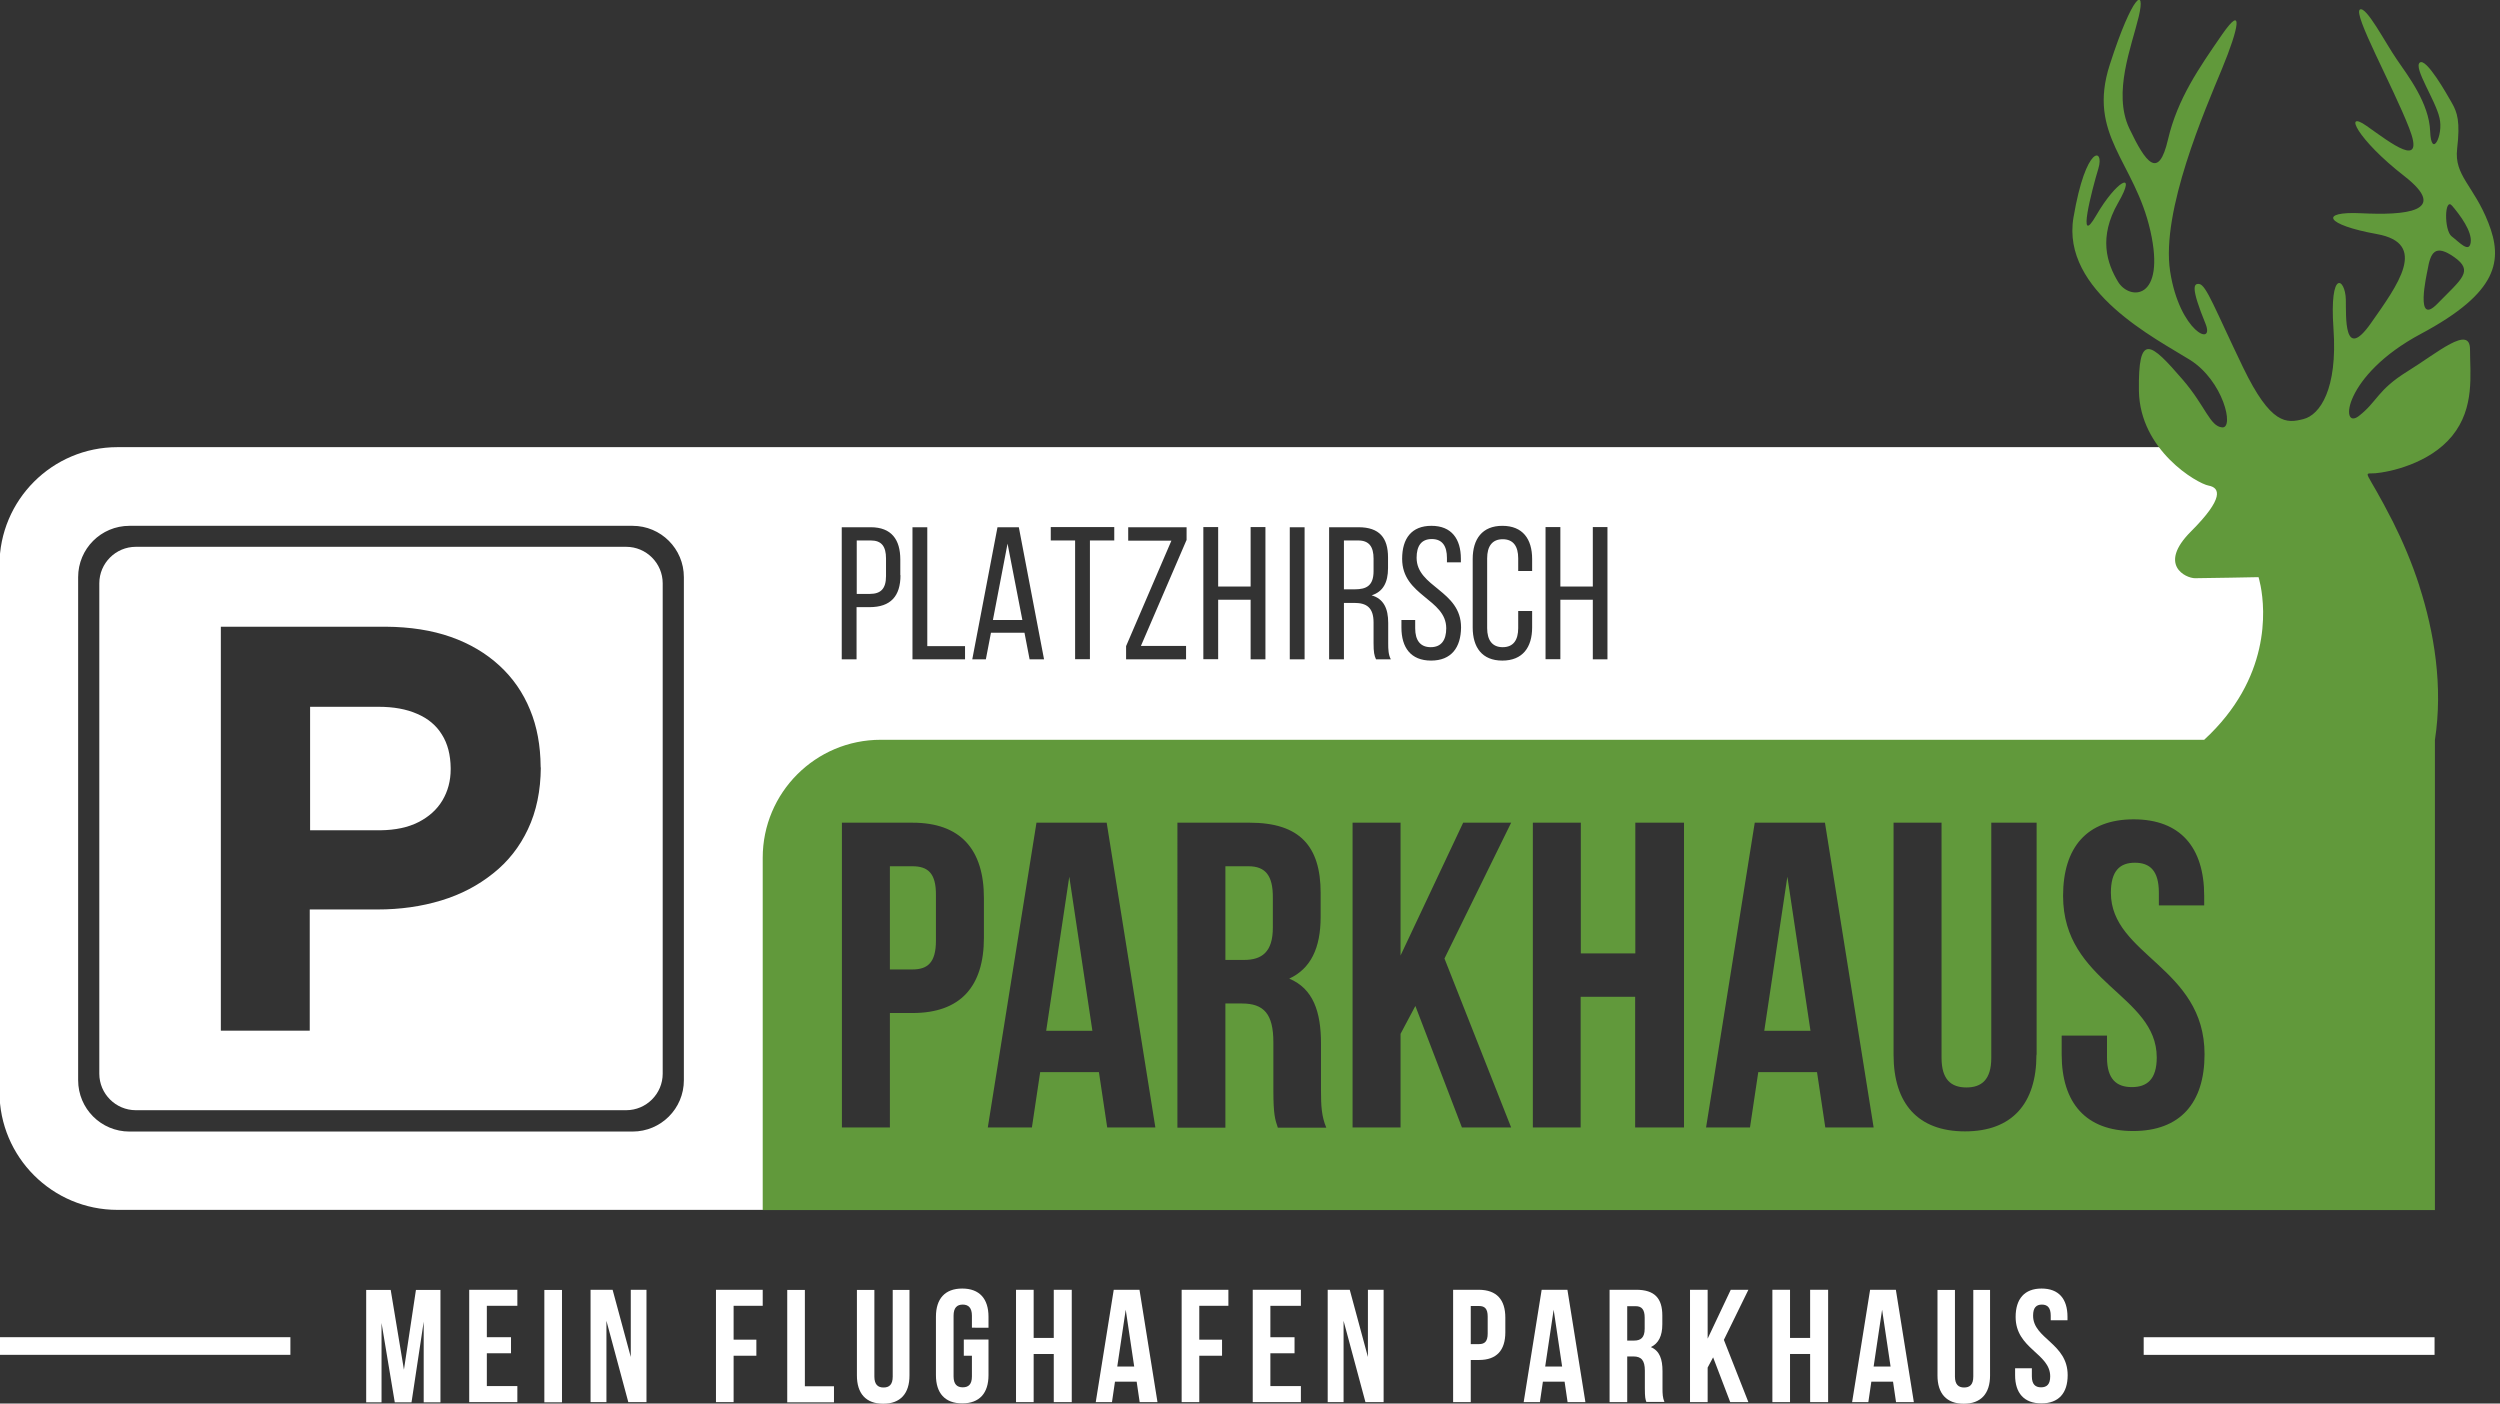 <?xml version="1.0" encoding="utf-8"?>
<!-- Generator: Adobe Illustrator 27.2.0, SVG Export Plug-In . SVG Version: 6.00 Build 0)  -->
<svg version="1.1" id="Ebene_1" xmlns="http://www.w3.org/2000/svg" xmlns:xlink="http://www.w3.org/1999/xlink" x="0px" y="0px"
	 viewBox="0 0 141.73 79.57" style="enable-background:new 0 0 141.73 79.57;" xml:space="preserve">
<rect x="0" y="0" width="141.73" height="79.57" fill="#333333" stroke="none"/>
<style type="text/css">
	.st0{fill:#FFFFFF;}
	.st1{fill:#61993B;}
</style>
<g>
	<path class="st0" d="M35.5,31H7.7c-1.14,0-2.07,0.93-2.07,2.07v27.8c0,1.14,0.93,2.07,2.07,2.07h27.8c1.14,0,2.07-0.93,2.07-2.07
		v-27.8C37.57,31.93,36.64,31,35.5,31z M30.66,43.51c-0.01,1.32-0.25,2.49-0.73,3.5c-0.47,1-1.13,1.84-1.98,2.51
		c-0.85,0.68-1.82,1.19-2.94,1.53c-1.12,0.34-2.32,0.51-3.62,0.51h-3.83v6.87h-5.04v-22.9h9.36c1.37,0.01,2.6,0.2,3.68,0.58
		c1.08,0.38,2,0.93,2.76,1.63c0.76,0.7,1.34,1.54,1.73,2.5c0.4,0.96,0.59,2.04,0.6,3.21V43.51z"/>
	<path class="st0" d="M6.66,25.35c-3.7,0-6.69,3-6.69,6.69v29.86c0,3.7,3,6.69,6.69,6.69h37.97l2.06-23.48l78.93-0.45l3.43-1.09
		V25.35H6.66z M38.77,61.24c0,1.61-1.3,2.91-2.91,2.91H7.34c-1.61,0-2.91-1.3-2.91-2.91V32.72c0-1.61,1.3-2.91,2.91-2.91h28.52
		c1.61,0,2.91,1.3,2.91,2.91V61.24z M51.05,32.61c0,1.19-0.56,1.81-1.75,1.81h-0.74v2.96h-0.84v-7.49h1.64
		c1.18,0,1.68,0.7,1.68,1.83V32.61z M54.71,37.38h-2.98v-7.49h0.84v6.74h2.14V37.38z M58.37,37.38l-0.29-1.51h-1.9l-0.29,1.51h-0.77
		l1.43-7.49h1.21l1.43,7.49H58.37z M63.17,30.64h-1.38v6.73h-0.84v-6.73h-1.38v-0.76h3.6V30.64z M67.26,30.63l-2.58,5.99h2.56v0.76
		h-3.4v-0.75l2.57-5.98h-2.45v-0.76h3.31V30.63z M71.74,37.38H70.9V34h-1.84v3.37h-0.84v-7.49h0.84v3.37h1.84v-3.37h0.84V37.38z
		 M73.96,37.38h-0.84v-7.49h0.84V37.38z M78.01,37.38c-0.1-0.21-0.14-0.41-0.14-0.91v-1.18c0-0.85-0.4-1.11-1.09-1.11h-0.59v3.2
		h-0.84v-7.49h1.67c1.18,0,1.67,0.6,1.67,1.71v0.61c0,0.82-0.29,1.34-0.93,1.54c0.69,0.2,0.94,0.76,0.94,1.56v1.17
		c0,0.33,0.01,0.64,0.15,0.9H78.01z M81.13,37.45c-1.15,0-1.68-0.74-1.68-1.87v-0.43h0.78v0.47c0,0.67,0.28,1.07,0.88,1.07
		c0.6,0,0.88-0.4,0.88-1.07c0-1.67-2.5-1.83-2.5-3.94c0-1.16,0.54-1.87,1.66-1.87c1.14,0,1.67,0.74,1.67,1.87v0.2h-0.79v-0.25
		c0-0.67-0.26-1.07-0.86-1.07c-0.6,0-0.86,0.4-0.86,1.06c0,1.68,2.52,1.84,2.52,3.95C82.82,36.71,82.28,37.45,81.13,37.45z
		 M86.86,32.37h-0.79v-0.72c0-0.67-0.27-1.08-0.88-1.08c-0.6,0-0.88,0.41-0.88,1.08v3.96c0,0.67,0.28,1.08,0.88,1.08
		c0.61,0,0.88-0.41,0.88-1.08v-0.97h0.79v0.93c0,1.13-0.54,1.88-1.69,1.88c-1.15,0-1.68-0.75-1.68-1.88v-3.88
		c0-1.13,0.54-1.88,1.68-1.88c1.16,0,1.69,0.75,1.69,1.88V32.37z M91.13,37.38h-0.83V34h-1.84v3.37h-0.84v-7.49h0.84v3.37h1.84
		v-3.37h0.83V37.38z"/>
	<path class="st0" d="M23.65,40.47c-0.61-0.27-1.34-0.4-2.18-0.4h-3.89v7h3.99c0.84-0.01,1.56-0.16,2.15-0.46
		c0.59-0.3,1.05-0.71,1.36-1.23c0.31-0.52,0.47-1.11,0.47-1.77v-0.07c-0.01-0.75-0.17-1.38-0.5-1.9
		C24.73,41.12,24.26,40.73,23.65,40.47z"/>
	<polygon class="st1" points="59.31,58.44 61.93,58.44 60.62,49.7 	"/>
	<path class="st1" d="M51.73,49.11h-1.28v5.85h1.28c0.86,0,1.33-0.39,1.33-1.63v-2.59C53.07,49.5,52.6,49.11,51.73,49.11z"/>
	<path class="st1" d="M70.78,49.11h-1.31v5.31h1.06c1.01,0,1.63-0.45,1.63-1.83v-1.7C72.17,49.65,71.75,49.11,70.78,49.11z"/>
	<polygon class="st1" points="100.02,58.44 102.64,58.44 101.33,49.7 	"/>
	<path class="st1" d="M137.24,18.93c4.42-2.36,4.66-4.18,3.83-6.3c-0.83-2.12-1.95-2.67-1.77-4.2c0.18-1.54,0.01-2.05-0.29-2.58
		c-0.3-0.53-1.47-2.6-1.83-2.3c-0.36,0.3,0.89,2.12,1.12,3.13c0.24,1-0.47,2.35-0.53,0.76c-0.06-1.59-1.24-3.12-1.89-4.07
		c-0.65-0.94-1.73-3.04-2.09-2.83c-0.41,0.24,1.85,4.31,2.79,6.72c0.94,2.41-1.06,0.83-2.41-0.12c-1.35-0.95-0.53,0.77,2.12,2.83
		c2.65,2.06,0,2.24-2.42,2.12c-2.42-0.12-2.06,0.65,0.88,1.18c2.94,0.53,1.18,2.89-0.35,5.07c-1.54,2.18-1.39-0.41-1.41-1.36
		c-0.03-1.21-0.94-1.77-0.7,1.66c0.24,3.42-0.77,4.89-1.71,5.12c-0.95,0.24-1.83,0.35-3.42-2.94c-1.59-3.3-2.08-4.66-2.48-4.72
		c-0.32-0.04-0.49,0.18,0.35,2.24c0.56,1.37-1.47,0.47-2-2.95c-0.53-3.42,1.99-9.19,2.94-11.49c0.95-2.3,1.24-3.72,0.01-1.95
		c-1.32,1.91-2.53,3.65-3.07,5.95c-0.53,2.3-1.25,1.37-2.2-0.63c-0.94-2.01,0.13-4.62,0.54-6.33c0.41-1.72-0.35-1.29-1.64,2.72
		c-1.3,4.01,1.41,5.48,2.3,9.43c0.89,3.95-1.18,3.95-1.83,2.89c-0.64-1.06-1.12-2.53,0-4.48c1.12-1.94-0.12-1.23-1.24,0.71
		c-1.12,1.94-0.24-1.47,0.12-2.65c0.36-1.18-0.7-1.41-1.41,2.77c-0.71,4.18,4.72,6.89,6.6,8.07c1.89,1.18,2.53,3.89,1.83,3.83
		c-0.7-0.06-0.94-1.2-2.24-2.71c-1.83-2.12-2.53-2.71-2.48,0.65c0.06,3.36,3.3,5.24,3.95,5.36c0.65,0.12,0.89,0.71-1,2.6
		c-1.89,1.89-0.3,2.65,0.23,2.65c0.53,0,3.6-0.06,3.6-0.06s0.06,0.18,0.12,0.5c0.26,1.35,0.58,5.24-3.2,8.72H49.93
		c-3.7,0-6.69,3-6.69,6.69V68.6h94.8V41.95c0.47-3.04-0.04-6.11-0.88-8.72v-0.01c-0.43-1.34-0.96-2.56-1.49-3.62
		c-1.59-3.13-1.77-2.71-1.01-2.77c0.76-0.06,3.07-0.53,4.36-2.12c1.29-1.59,1.01-3.48,1.01-4.9c0-1.41-1.83,0.18-3.54,1.24
		c-1.72,1.06-1.71,1.72-2.77,2.54C132.65,24.41,132.82,21.29,137.24,18.93z M139.02,11.67c0.45,0.53,1.13,1.44,1.05,2.07
		c-0.09,0.63-0.63,0-1.08-0.34C138.55,13.06,138.58,11.14,139.02,11.67z M137.62,15.32c0.17-0.99,0.41-1.52,1.52-0.74
		c1.11,0.79,0.43,1.22-0.96,2.64C136.89,18.55,137.58,15.54,137.62,15.32z M55.78,53.16c0,2.77-1.33,4.27-4.05,4.27h-1.28v6.49
		h-2.72V46.64h4c2.72,0,4.05,1.51,4.05,4.27V53.16z M62.77,63.92l-0.47-3.14h-3.33l-0.47,3.14H56l2.76-17.28h3.98l2.76,17.28H62.77z
		 M72.44,63.92c-0.15-0.44-0.25-0.72-0.25-2.12v-2.71c0-1.61-0.54-2.2-1.78-2.2h-0.94v7.04h-2.72V46.64h4.1
		c2.81,0,4.02,1.31,4.02,3.98v1.36c0,1.78-0.57,2.94-1.78,3.5c1.36,0.57,1.8,1.88,1.8,3.68v2.67c0,0.84,0.03,1.46,0.3,2.1H72.44z
		 M85.67,63.92h-2.79l-2.64-6.89l-0.84,1.58v5.31h-2.72V46.64h2.72v7.53l3.55-7.53h2.72l-3.78,7.7L85.67,63.92z M95.46,63.92H92.7
		v-7.41h-3.09v7.41H86.9V46.64h2.72v7.41h3.09v-7.41h2.76V63.92z M103.48,63.92l-0.47-3.14h-3.33l-0.47,3.14h-2.49l2.76-17.28h3.98
		l2.76,17.28H103.48z M115.45,59.8c0,2.76-1.38,4.34-4.05,4.34c-2.67,0-4.05-1.58-4.05-4.34V46.64h2.72v13.33
		c0,1.23,0.54,1.68,1.41,1.68c0.86,0,1.41-0.44,1.41-1.68V46.64h2.57V59.8z M120.93,64.12c-2.67,0-4.05-1.58-4.05-4.35v-1.06h2.57
		v1.24c0,1.23,0.54,1.68,1.41,1.68c0.86,0,1.41-0.44,1.41-1.68c0-3.56-5.31-4.22-5.31-9.16c0-2.76,1.36-4.34,4-4.34
		c2.64,0,4,1.58,4,4.34v0.54h-2.57v-0.72c0-1.23-0.49-1.7-1.36-1.7c-0.86,0-1.36,0.47-1.36,1.7c0,3.55,5.31,4.22,5.31,9.16
		C124.98,62.54,123.59,64.12,120.93,64.12z"/>
	<path class="st0" d="M77.87,31.67c0-0.67-0.25-1.03-0.87-1.03h-0.81v2.77h0.62c0.66,0,1.06-0.21,1.06-1.03V31.67z"/>
	<polygon class="st0" points="56.29,35.15 57.96,35.15 57.12,30.82 	"/>
	<path class="st0" d="M49.37,30.64h-0.8v3.03h0.74c0.62,0,0.92-0.29,0.92-1.01v-1C50.23,30.98,49.98,30.64,49.37,30.64z"/>
	
		<rect x="-0.03" y="75.81" transform="matrix(-1 -1.224647e-16 1.224647e-16 -1 16.433 152.618)" class="st0" width="16.49" height="1"/>
	<rect x="121.53" y="75.81" class="st0" width="16.49" height="1"/>
	<path class="st0" d="M22.9,77.65l0.68-4.52h1.39v6.37h-0.95v-4.57l-0.69,4.57h-0.95l-0.75-4.5v4.5h-0.87v-6.37h1.39L22.9,77.65z"/>
	<path class="st0" d="M27.6,75.81h1.37v0.91H27.6v1.86h1.73v0.91H26.6v-6.37h2.73v0.91H27.6V75.81z"/>
	<path class="st0" d="M30.86,73.13h1v6.37h-1V73.13z"/>
	<path class="st0" d="M34.38,74.88v4.61h-0.9v-6.37h1.25l1.03,3.81v-3.81h0.89v6.37h-1.03L34.38,74.88z"/>
	<path class="st0" d="M41.59,75.95h1.29v0.91h-1.29v2.63h-1v-6.37h2.65v0.91h-1.65V75.95z"/>
	<path class="st0" d="M44.63,73.13h1v5.46h1.65v0.91h-2.65V73.13z"/>
	<path class="st0" d="M49.57,73.13v4.91c0,0.45,0.2,0.62,0.52,0.62c0.32,0,0.52-0.16,0.52-0.62v-4.91h0.95v4.85
		c0,1.02-0.51,1.6-1.49,1.6s-1.49-0.58-1.49-1.6v-4.85H49.57z"/>
	<path class="st0" d="M54.64,75.94h1.4v2.02c0,1.02-0.51,1.6-1.49,1.6s-1.49-0.58-1.49-1.6v-3.31c0-1.02,0.51-1.6,1.49-1.6
		s1.49,0.58,1.49,1.6v0.62H55.1v-0.68c0-0.45-0.2-0.63-0.52-0.63c-0.32,0-0.52,0.17-0.52,0.63v3.44c0,0.45,0.2,0.62,0.52,0.62
		c0.32,0,0.52-0.16,0.52-0.62v-1.17h-0.46V75.94z"/>
	<path class="st0" d="M58.6,79.49h-1v-6.37h1v2.73h1.14v-2.73h1.02v6.37h-1.02v-2.73H58.6V79.49z"/>
	<path class="st0" d="M65.62,79.49h-1.01l-0.17-1.16h-1.23l-0.17,1.16h-0.92l1.02-6.37h1.46L65.62,79.49z M63.34,77.47h0.96
		l-0.48-3.22L63.34,77.47z"/>
	<path class="st0" d="M67.99,75.95h1.29v0.91h-1.29v2.63h-1v-6.37h2.65v0.91h-1.65V75.95z"/>
	<path class="st0" d="M72.02,75.81h1.37v0.91h-1.37v1.86h1.73v0.91h-2.73v-6.37h2.73v0.91h-1.73V75.81z"/>
	<path class="st0" d="M76.17,74.88v4.61h-0.9v-6.37h1.25l1.03,3.81v-3.81h0.89v6.37h-1.03L76.17,74.88z"/>
	<path class="st0" d="M85.34,74.7v0.83c0,1.02-0.49,1.57-1.49,1.57h-0.47v2.39h-1v-6.37h1.47C84.85,73.13,85.34,73.68,85.34,74.7z
		 M83.38,74.04v2.16h0.47c0.32,0,0.49-0.15,0.49-0.6v-0.96c0-0.45-0.17-0.6-0.49-0.6H83.38z"/>
	<path class="st0" d="M89.88,79.49h-1.01l-0.17-1.16h-1.23l-0.17,1.16h-0.92l1.02-6.37h1.46L89.88,79.49z M87.6,77.47h0.96
		l-0.48-3.22L87.6,77.47z"/>
	<path class="st0" d="M93.34,79.49c-0.06-0.16-0.09-0.26-0.09-0.78v-1c0-0.59-0.2-0.81-0.65-0.81h-0.35v2.59h-1v-6.37h1.51
		c1.04,0,1.48,0.48,1.48,1.46v0.5c0,0.65-0.21,1.08-0.65,1.29c0.5,0.21,0.66,0.69,0.66,1.36v0.98c0,0.31,0.01,0.54,0.11,0.77H93.34z
		 M92.25,74.04v1.96h0.39c0.37,0,0.6-0.16,0.6-0.67v-0.63c0-0.45-0.16-0.65-0.51-0.65H92.25z"/>
	<path class="st0" d="M97.12,76.95l-0.31,0.58v1.96h-1v-6.37h1v2.77l1.31-2.77h1l-1.39,2.84l1.39,3.53h-1.03L97.12,76.95z"/>
	<path class="st0" d="M101.48,79.49h-1v-6.37h1v2.73h1.14v-2.73h1.02v6.37h-1.02v-2.73h-1.14V79.49z"/>
	<path class="st0" d="M108.5,79.49h-1.01l-0.17-1.16h-1.23l-0.17,1.16H105l1.02-6.37h1.46L108.5,79.49z M106.22,77.47h0.96
		l-0.48-3.22L106.22,77.47z"/>
	<path class="st0" d="M110.83,73.13v4.91c0,0.45,0.2,0.62,0.52,0.62c0.32,0,0.52-0.16,0.52-0.62v-4.91h0.95v4.85
		c0,1.02-0.51,1.6-1.49,1.6c-0.98,0-1.49-0.58-1.49-1.6v-4.85H110.83z"/>
	<path class="st0" d="M115.74,73.05c0.97,0,1.47,0.58,1.47,1.6v0.2h-0.95v-0.26c0-0.45-0.18-0.63-0.5-0.63
		c-0.32,0-0.5,0.17-0.5,0.63c0,1.31,1.96,1.56,1.96,3.37c0,1.02-0.51,1.6-1.49,1.6c-0.98,0-1.49-0.58-1.49-1.6v-0.39h0.95v0.46
		c0,0.45,0.2,0.62,0.52,0.62s0.52-0.16,0.52-0.62c0-1.31-1.96-1.56-1.96-3.37C114.27,73.64,114.77,73.05,115.74,73.05z"/>
</g>
</svg>
